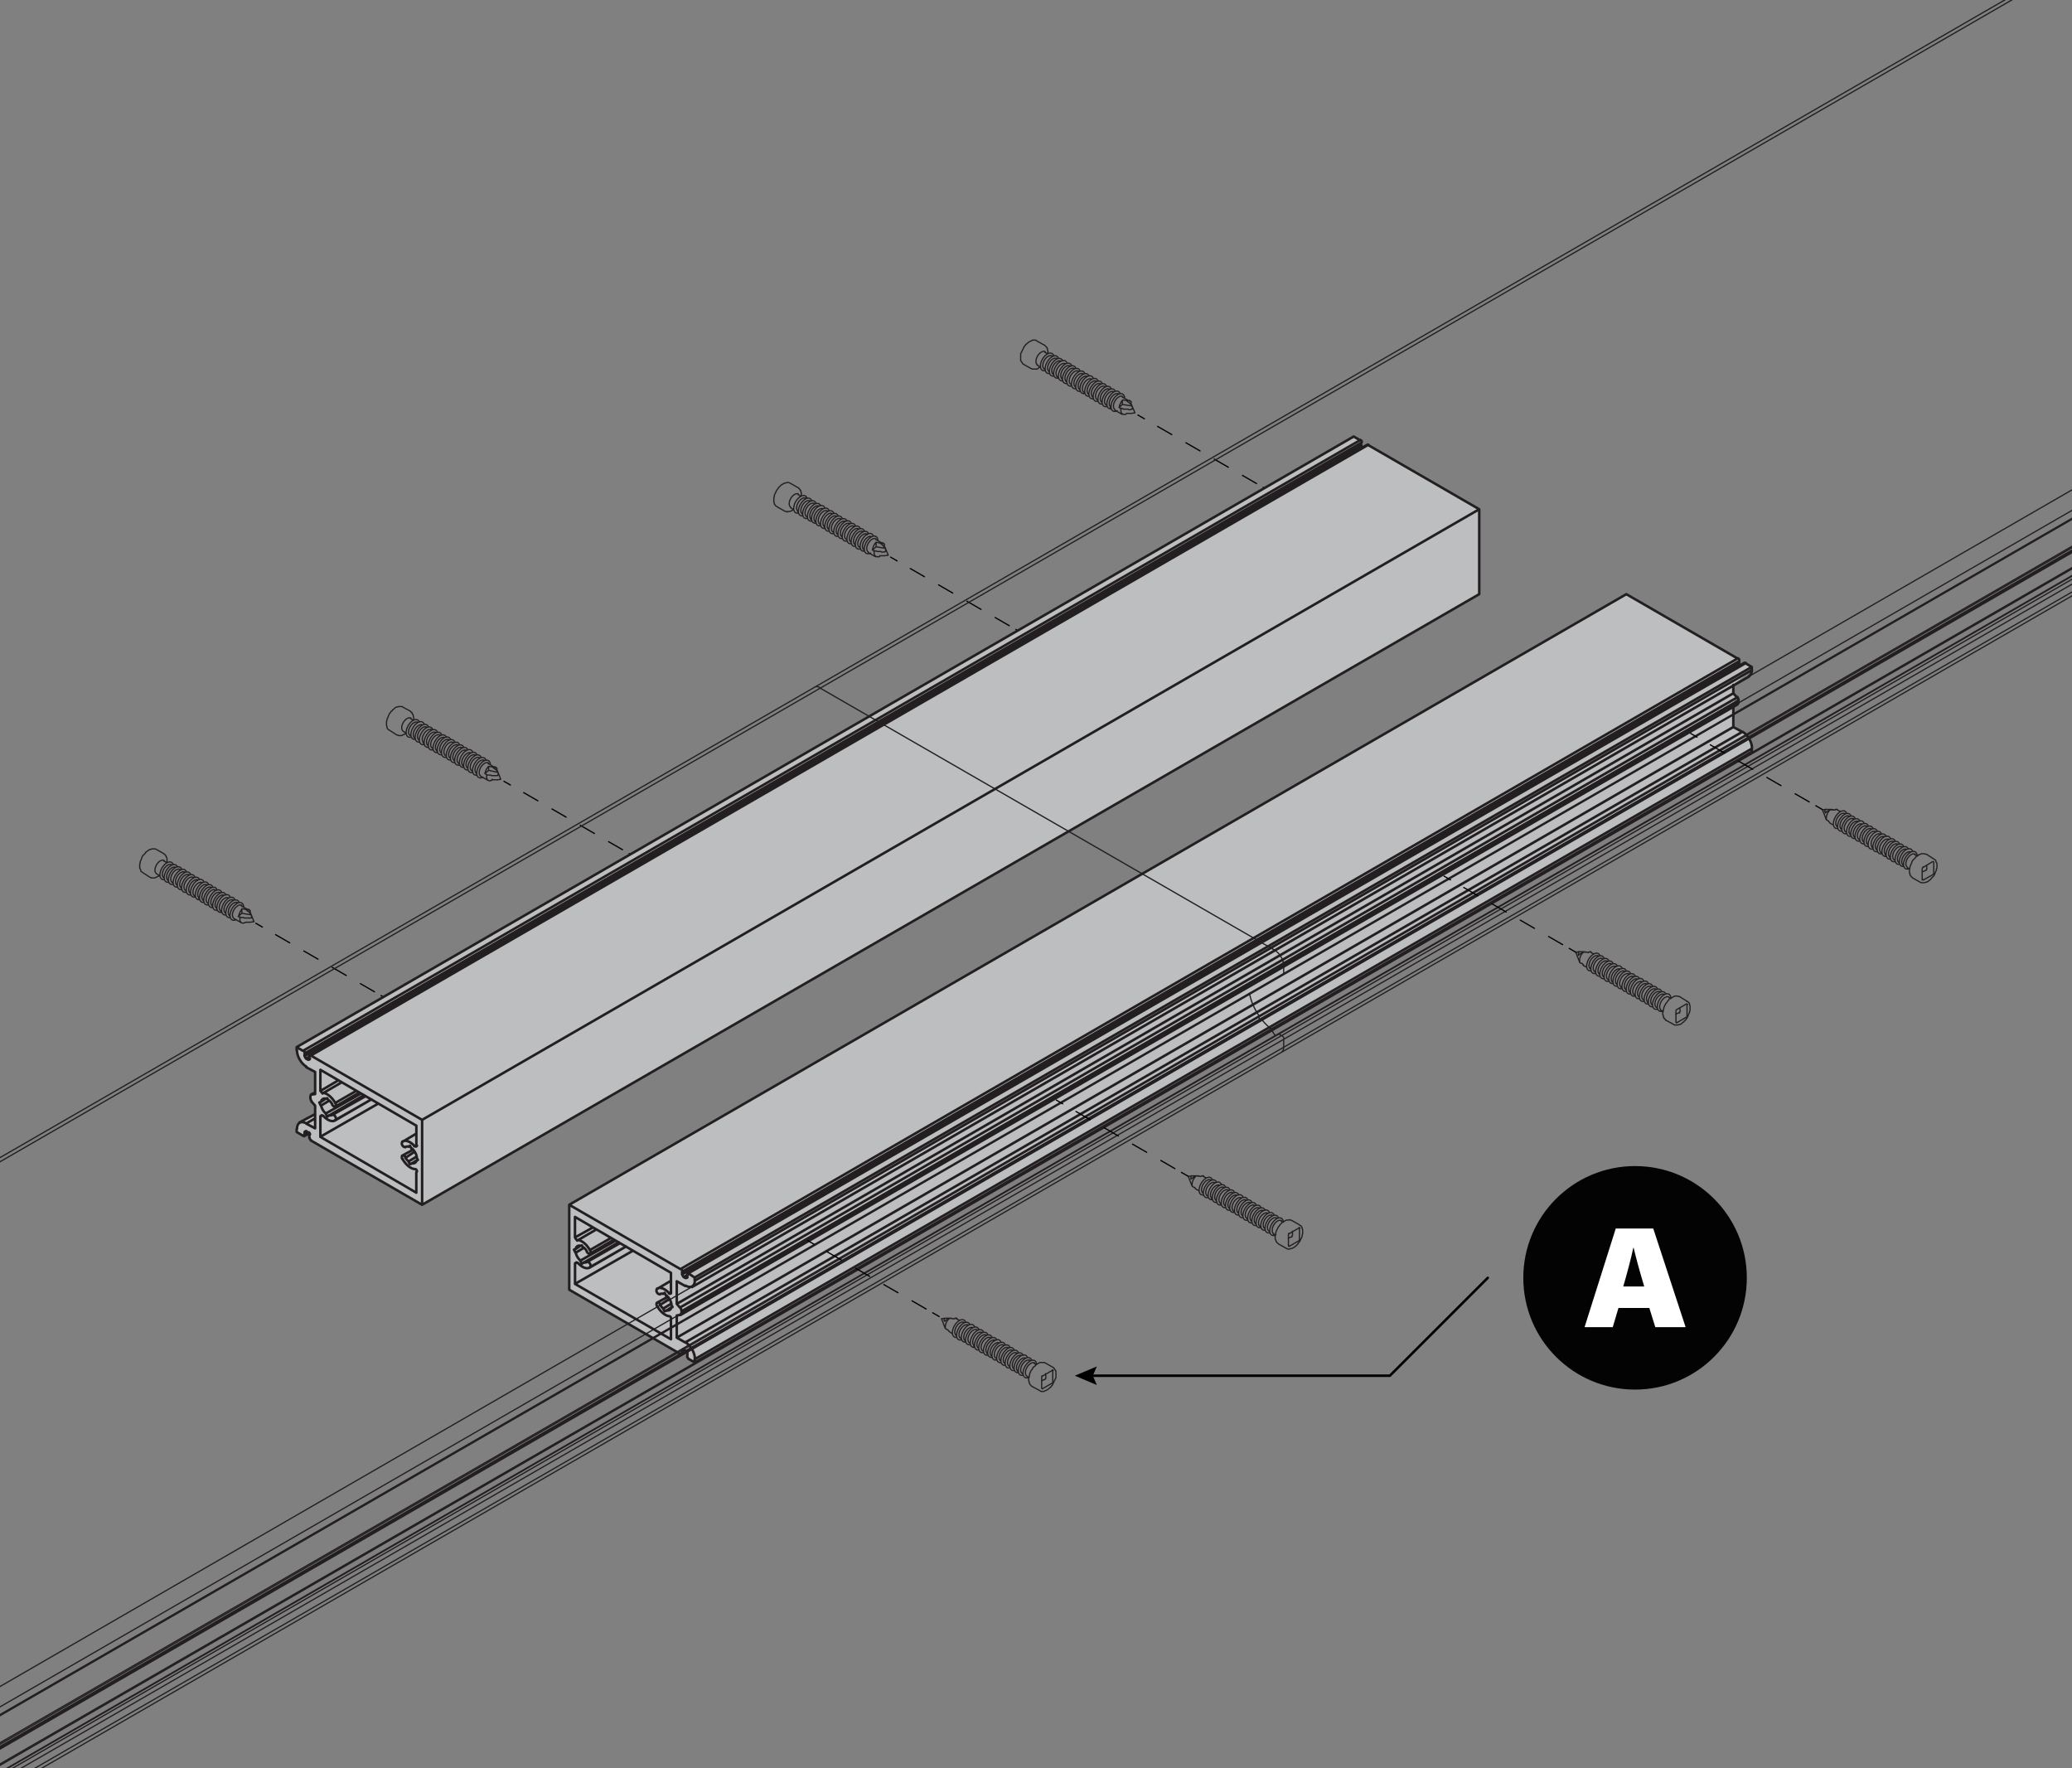 <?xml version="1.0" encoding="UTF-8"?>
<svg xmlns="http://www.w3.org/2000/svg" xmlns:xlink="http://www.w3.org/1999/xlink" id="Layer_1" data-name="Layer 1" viewBox="0 0 370.45 316.09">
  <rect x="0" y="0" width="370.45" height="316.09" fill="#808080" stroke="none"/>
  <defs>
    <style>
      .cls-1, .cls-2 {
        stroke-width: .45px;
      }

      .cls-1, .cls-2, .cls-3, .cls-4, .cls-5, .cls-6 {
        fill: none;
      }

      .cls-1, .cls-2, .cls-3, .cls-4, .cls-6 {
        stroke-linecap: round;
        stroke-linejoin: round;
      }

      .cls-1, .cls-3 {
        stroke: #231f20;
      }

      .cls-2, .cls-4, .cls-6 {
        stroke: #000;
      }

      .cls-7 {
        fill: #030303;
      }

      .cls-7, .cls-8, .cls-5, .cls-9, .cls-10 {
        stroke-width: 0px;
      }

      .cls-3, .cls-4, .cls-6 {
        stroke-width: .22px;
      }

      .cls-11 {
        clip-path: url(#clippath-2);
      }

      .cls-4 {
        stroke-dasharray: 0 0 2.92 2.92;
      }

      .cls-12 {
        clip-path: url(#clippath-1);
      }

      .cls-9 {
        fill: #fff;
      }

      .cls-13 {
        clip-path: url(#clippath);
      }

      .cls-10 {
        fill: #bcbec0;
      }
    </style>
    <clipPath id="clippath">
      <rect class="cls-5" width="370.45" height="316.09"></rect>
    </clipPath>
    <clipPath id="clippath-1">
      <rect class="cls-5" width="370.45" height="316.09"></rect>
    </clipPath>
    <clipPath id="clippath-2">
      <rect class="cls-5" width="370.45" height="316.09"></rect>
    </clipPath>
  </defs>
  <line class="cls-6" x1="45.75" y1="165.06" x2="46.91" y2="165.73"></line>
  <line class="cls-4" x1="49.27" y1="167.09" x2="66.95" y2="177.3"></line>
  <path class="cls-6" d="M90.1,139.67l1.16.67M68.13,177.98l1.16.67"></path>
  <line class="cls-4" x1="93.63" y1="141.7" x2="111.31" y2="151.91"></line>
  <path class="cls-6" d="M159.23,99.6l1.16.67M112.49,152.59l1.16.67"></path>
  <line class="cls-4" x1="162.75" y1="101.64" x2="180.44" y2="111.85"></line>
  <path class="cls-6" d="M203.45,74.2l1.16.67M181.62,112.53l1.16.67"></path>
  <line class="cls-4" x1="206.97" y1="76.23" x2="224.65" y2="86.44"></line>
  <line class="cls-6" x1="225.83" y1="87.12" x2="226.99" y2="87.79"></line>
  <g class="cls-13">
    <path class="cls-10" d="M53.04,187.2l189-109.16,1.44,1.01.05.91,1.13-.47,19.81,11.55v15.18l-189,109.16-20.03-11.69-.02-.87-.69-.54-.77.64-.93-.54.36-1.51,2.94-1.7v-1.51l-.85-1.32.09-.66.75-.25v-3.67s-1.55-1.23-1.76-1.19c-.21.03-.94-1.07-.94-1.07l-.6-2.15v-.15Z"></path>
    <path class="cls-10" d="M101.77,215.38v15.18l19.58,11.32,1.25-.39.31.35.16,1.06,1.13.66,189-109.16-.27-1.94-1.26-1.75-1.77-.86-.14-4.01.83-1.27-.57-.49s-.09-1.72-.05-1.79c.05-.07,3.41-2.57,3.41-2.57l-.71-.8s-.64-.36-.68-.3c-.04.06-.53.16-.62.16-.09,0-.43-.35-.43-.35,0,0-.42-.77-.47-.8-.05-.04-19.7-11.39-19.7-11.39l-189,109.16Z"></path>
    <path class="cls-1" d="M117.98,231.31v.09M111.95,222.83l-6.6,3.77M109.78,221.6l-4.34,2.54M312.73,120.93l-189,109.16M311.88,118.48l-189,109.16M122.7,241.59l-.85.47M310.66,125.93l-189,109.16M110.82,222.26l-5.94,3.39M119.3,231.88l-1.89,1.04M119.96,228.96l-2.55,1.51M309.9,122.44v1.51M121,229.05v4.05M117.48,230.44c-.16.1-.16.37-.02.62.14.25.39.37.54.28M117.98,231.31v.09M118.61,231.29c-.21-.06-.41-.03-.57.06M118.55,231.31l.28-.19.28.57M120.04,233.08c-.1-.54-.42-1.1-.84-1.46M119.96,233.1l.28.57-.28.09M119.15,234.25c.42.11.76-.08.88-.5M119.96,233.1l-1.41.85.28.47.28-.09.85-.57M118.01,233.25c.15.26.34.5.55.68M117.51,233.52c.58,1.03,1.47,1.74,2.21,1.79M119.96,235.74v3.68l-17.16-9.9M113.18,223.58l-10.37,5.94v-3.68M103.29,225.75c.75.85,1.63,1.18,2.19.84M104.35,225.68c.21.06.41.04.56-.06M110.07,221.79l-6.32,3.58.28.57.28-.19,6.32-3.68M102.92,223.89c.1.54.42,1.1.84,1.46M103.75,222.73l-.85.57-.28.09.28.57,1.42-.85M103.81,222.71c-.42-.11-.76.08-.88.5M103.75,222.73l.28-.09.28.47M104.95,223.72c-.15-.26-.34-.5-.55-.68M104.92,223.79c.14.25.38.38.54.29.16-.09.18-.36.03-.61M102.88,221.25c0,.1.03.21.1.29.07.09.16.14.25.13M106.01,219.43l-3.21,1.79M119.96,231.22v-3.68l-17.16-9.99v3.68M119.59,231.19c.08.08.17.11.25.1.08-.02.13-.09.14-.19M122.51,229.9l-1.51-.85M312.75,120.8c.31-.18.49-.57.48-1.09M122.57,229.83c.93.55,1.68.11,1.67-.97M313.2,119.23v.57M313.2,119.8l-189,109.16M124.2,228.39v.57M123.07,227.64l1.13.75,189-109.16-1.13-.66M312.15,118.52c-.07-.03-.14-.03-.19,0M312.07,118.57l-189,109.06M123.15,227.68c-.14-.06-.27,0-.29.17M122.89,228.39v-.57M122.62,228.44c.14.07.27,0,.29-.17M122.89,228.39l-.28.09M122.22,228.3l.38.19M310.91,118.69c-.01.1.03.21.1.3M122.89,227.92l-.66.38M122.01,227.85c-.01.16.09.34.23.4M310.94,118.2v.47M310.94,118.67l-189,109.16M121.94,227.35v.47M310.97,118.08c.02-.16-.09-.34-.23-.4M310.94,118.2l-189,109.16M121.97,227.24c.02-.16-.09-.34-.23-.4M290.77,106.22l19.89,11.5M310.66,117.72l-189,109.16M101.77,215.38l19.89,11.5M121.66,242.06l-19.89-11.5v-15.18l189-109.16M121.68,242.01c.15.07.27,0,.29-.17M122.7,241.49l-.75.47M121.94,241.4v.57M122.22,241.3l-.28.09M122.3,241.25c-.14-.06-.27,0-.29.17M122.6,241.49l-.38-.19M122.91,241.85c.01-.16-.09-.34-.23-.4M122.89,242.43v-.47M122.86,242.46c-.01.16.09.34.23.4M124.2,243.57l-1.13-.66M124.2,243v.57l189-109.16v-.57M313.24,133.75c0-1.08-.77-2.4-1.7-2.94M313.2,133.84l-189,109.16M124.24,242.9c0-1.08-.77-2.4-1.7-2.94M309.9,129.98l1.6.85M311.51,130.83l-189,109.16M121,239.14l1.51.85M121.57,235.08l-.57.09v3.96l188.9-109.16v-3.68M310.68,125.83c.1-.06.15-.17.16-.33M121.58,235.02c.16-.02.26-.15.26-.36M310.75,125.27v.28M310.75,125.55l-188.9,109.16M121.85,234.42v.28M310.84,125.22c0-.21-.09-.46-.25-.65M310.75,125.27l-188.9,109.16M121.84,234.38c0-.21-.09-.46-.25-.65M121,233.1l188.9-109.16.66.75M310.56,124.7l-189,109.06M121,233.1l.57.66M109.22,221.32l-3.77,2.17M105.45,223.45c-.58-1.03-1.47-1.74-2.21-1.79M106.58,219.81l-3.39,1.98M111.95,222.83l-6.5,3.77M105.47,226.53c.16-.1.16-.37.02-.62-.15-.25-.39-.37-.54-.28M103.09,225.75l-.28.09M103.27,225.78c-.08-.08-.17-.11-.25-.1-.08.02-.13.09-.14.19M119.99,235.72c0-.1-.03-.21-.1-.29-.07-.09-.16-.14-.25-.13M119.59,232.25l-1.6,1.04M118.04,233.18c-.14-.25-.38-.38-.54-.29-.16.09-.18.36-.03.61M119.96,231.03l-.38.19M119.66,231.21c-.75-.85-1.63-1.18-2.19-.84M65.38,195.96l-6.03,3.39M74.43,202.66l-2.54,1.51M73.77,205.58l-1.89,1.04M56.34,199.17l-2.83,1.51M55.2,202.66l-.85.47M244.39,79.55L55.39,188.7M56.34,195.3l-.75.38M72.45,205.01v.09M64.25,195.3l-4.34,2.55M66.42,196.53l-6.6,3.77M56.34,201.71v-4.05M59.94,200.23c.16-.1.16-.37.02-.62-.15-.25-.39-.37-.55-.27M58.82,199.38c.21.06.41.03.57-.06M64.54,195.49l-6.31,3.58.28.57.28-.19,6.31-3.68M57.39,197.59c.1.54.42,1.1.84,1.46M58.22,196.43l-.85.56-.28.1.28.57,1.41-.85M58.28,196.41c-.42-.11-.76.08-.88.51M58.22,196.43l.28-.1.28.47M59.42,197.42c-.15-.26-.34-.5-.55-.68M59.92,197.15c-.58-1.03-1.47-1.74-2.21-1.79M57.28,195.02v-3.77l17.16,9.99v3.68M74.14,204.91c-.75-.85-1.63-1.18-2.19-.84M73.08,204.99c-.21-.06-.41-.04-.57.06M73.02,205.01l.28-.19.28.57M74.51,206.78c-.1-.54-.42-1.1-.84-1.46M74.43,206.8l.28.57-.28.1M73.62,207.95c.42.11.76-.08.88-.5M74.43,206.8l-1.41.85.28.47.28-.09.85-.56M72.48,206.95c.15.26.34.5.55.68M74.06,205.95l-1.6,1.04M72.51,206.88c-.14-.25-.38-.38-.54-.29-.16.09-.18.36-.04.61M74.55,209.42c0-.1-.03-.21-.1-.3-.07-.09-.16-.14-.25-.13M74.43,209.54v3.68l-17.16-9.99M57.28,199.54v3.68l10.37-5.94M57.56,199.45l-.28.09M57.74,199.48c-.08-.08-.17-.11-.25-.1-.08.02-.13.09-.14.19M54.73,200.86l1.6.85M56.34,199.92l-1.6.94M54.77,200.84c-.93-.55-1.68-.11-1.67.97M54.17,203.03l-1.13-.66v-.56M54.19,202.99c.14.06.27,0,.29-.17M55.11,202.56l-.66.38M54.45,202.37v.57M54.73,202.28l-.28.09M54.81,202.23c-.14-.07-.27,0-.29.17M55.11,202.47l-.38-.19M55.42,202.82c.02-.16-.09-.34-.23-.4M55.3,203.41v-.47M55.37,203.43c-.02.16.09.34.23.4M75.47,215.38l-19.89-11.5M75.47,200.2v15.18l189-109.16v-15.18M55.58,188.7l19.89,11.5,189-109.16-19.89-11.5M244.65,79.5c-.07-.03-.14-.03-.19,0M244.58,79.55L55.58,188.7M55.66,188.65c-.14-.07-.27,0-.29.17M55.3,189.36v-.57M55.13,189.41c.14.07.27,0,.29-.17M55.3,189.36l-.19.09M54.73,189.27l.38.19M243.42,79.66c-.01.1.03.21.1.3M55.3,188.89l-.57.38M54.52,188.82c-.02.16.09.34.23.4M243.35,79.17v.47M243.35,79.64L54.45,188.8M54.45,188.33v.47M243.47,79.05c.02-.16-.09-.34-.23-.4M243.35,79.17L54.45,188.33M54.48,188.21c.02-.16-.09-.34-.23-.4M242.03,78.04l1.13.66M243.16,78.7L54.17,187.86M53.04,187.2l1.13.66M53.04,187.76v-.57l189-109.16M53.09,187.76c0,1.08.77,2.4,1.7,2.94M55.68,195.68l.66-.09v-3.96l-1.6-.85M56.34,195.3l-.66.38M55.76,195.65c-.16.02-.26.15-.26.36M55.49,196.34v-.28M55.5,196.29c0,.21.09.45.25.65M56.34,197.66l-.66-.75M71.98,207.22c.58,1.03,1.47,1.74,2.21,1.79M71.96,204.14c-.16.09-.17.37-.02.62.15.25.39.37.54.28M72.45,205.01v.09M74.16,204.89c.08.08.17.11.25.09.08-.02.13-.09.14-.19M74.43,204.73l-.38.19M61.05,193.51l-3.39,1.98M57.35,194.95c0,.1.03.21.1.29.07.09.16.14.25.13M60.48,193.14l-3.2,1.89M59.39,197.49c.14.25.38.38.54.29.16-.09.17-.36.03-.61M63.69,195.02l-3.77,2.17M57.76,199.45c.75.85,1.63,1.18,2.19.84M66.42,196.53l-6.51,3.77"></path>
  </g>
  <g class="cls-12">
    <path class="cls-3" d="M-273.86,464.82L229.41,174.3M-274.71,475.47L228.47,184.86M-274.24,478.77L229.04,188.16M-357.66,413.45L145.52,122.93M229.44,174.23c.08-.04.12-.13.13-.25M-273.76,464.54L229.51,174.02M229.51,174.02v-1.41M-273.76,463.22L229.51,172.61M229.51,172.62c0-1-.7-2.21-1.57-2.71M-275.27,460.49L227.9,169.87M227.9,169.87l-81.26-46.85M223.42,177.71c.26,1.31.85,2.67,1.67,3.87M-278.19,472.17L224.98,181.65M225.2,181.76c0-.07-.03-.15-.08-.21M-278.1,472.46L225.08,181.84M225.17,182.22l-.1-.38M225.45,182.31l-.28-.09-503.27,290.52M-277.82,472.83L225.45,182.31M225.65,182.36c-.05-.06-.11-.1-.18-.11M-277.63,473.02L225.64,182.41M225.67,182.37c.53.65,1.11,1.21,1.71,1.64M-275.93,474.62L227.34,184.11M227.59,184.22c-.04-.06-.09-.12-.14-.15M-275.74,474.81L227.43,184.29M228,185.14l-.57-.85M228.73,184.81c-.07-.03-.14-.03-.19,0M-274.52,475.47L228.66,184.86M229.13,185.14l-.47-.28M-274.14,475.66L229.13,185.14M229.56,185.77c.01-.24-.15-.52-.37-.63M-273.76,476.32L229.51,185.8M229.51,187.22v-1.41M-273.76,477.74L229.51,187.22M229.06,188.14c.29-.17.46-.53.46-1.01M-356.53,413.54L146.65,123.02M146.69,122.96c-.41-.24-.81-.28-1.1-.11M229.04,188.16L833.64-160.9M228.47,184.86L833.07-164.2M145.52,122.93L750.22-226.22M229.41,174.3L834.02-174.85M229.51,187.22L834.11-161.93M229.51,185.8L834.11-163.25M229.13,185.14L833.73-163.91M228.66,184.86L833.26-164.2M227.43,184.29L832.13-164.86M227.34,184.11L831.94-165.05M225.64,182.41L830.25-166.65M225.45,182.31L830.06-166.84M225.17,182.22L829.78-166.93v-.28M225.08,181.84L829.78-167.21M224.98,181.65L829.68-167.5M146.65,123.02L751.25-226.13M227.9,169.87L832.51-179.18M229.51,172.61L834.11-176.45M229.51,174.02L834.11-175.04M229.51,172.61v1.41M229.44,174.23c.08-.04.12-.13.13-.25M223.42,177.71c.26,1.31.85,2.67,1.67,3.87M225.2,181.76c0-.07-.03-.15-.08-.21M225.08,181.84l.1.38.28.09M225.65,182.36c-.05-.06-.11-.1-.18-.11M225.67,182.37c.53.65,1.11,1.21,1.71,1.64M227.59,184.22c-.04-.06-.09-.12-.14-.15M227.43,184.29l.57.85M228.73,184.81c-.07-.03-.14-.03-.19,0M228.66,184.86l.47.28M229.56,185.77c.01-.24-.15-.52-.37-.63M229.51,185.8v1.41M229.06,188.14c.29-.17.46-.53.46-1.01M146.69,122.96c-.41-.24-.81-.28-1.1-.11M146.65,123.02l81.26,46.85M229.51,172.62c0-1-.7-2.21-1.57-2.71"></path>
  </g>
  <g class="cls-11">
    <path class="cls-3" d="M149.08,91.76c-.18-.52-.71-.6-1.28-.2-.57.41-1.02,1.19-1.09,1.89-.07.7.27,1.12.81,1.01M147.95,91.33c-.38-.22-1,.13-1.38.78-.38.65-.37,1.36.01,1.58M148.24,91.29c-.18-.52-.71-.6-1.28-.2-.57.41-1.02,1.19-1.09,1.89-.07.7.27,1.12.81,1.01M147.19,90.96c-.38-.22-1,.13-1.38.78-.38.65-.37,1.36.01,1.58M147.48,90.82c-.18-.52-.71-.6-1.29-.2-.57.41-1.02,1.19-1.09,1.89-.07.7.27,1.12.81,1.01M146.44,90.49c-.38-.22-1,.13-1.38.78-.38.65-.37,1.36.01,1.58M146.73,90.44c-.18-.52-.71-.6-1.28-.19-.57.41-1.02,1.19-1.09,1.89-.07.7.27,1.12.81,1.01M145.59,90.01c-.38-.22-1,.13-1.38.78-.38.65-.37,1.36.01,1.58M145.88,89.97c-.18-.52-.71-.6-1.28-.19-.57.41-1.02,1.19-1.09,1.89-.07.7.27,1.12.81,1.01M144.84,89.54c-.38-.22-1,.13-1.38.78-.38.65-.37,1.36.01,1.58M145.12,89.5c-.18-.52-.71-.6-1.28-.19-.57.41-1.02,1.19-1.09,1.89-.07.7.27,1.12.81,1.01M144.08,89.07c-.38-.22-1,.13-1.38.78-.38.65-.37,1.36.01,1.58M144.28,89.03c-.18-.52-.71-.6-1.28-.2-.57.41-1.02,1.19-1.09,1.89-.07.7.27,1.12.81,1.01M142.76,88.32c-.38-.22-1,.13-1.38.78-.38.65-.37,1.36,0,1.58M153.8,94.49c-.18-.52-.71-.6-1.28-.2-.57.41-1.02,1.19-1.09,1.89-.07.7.27,1.12.81,1.01M153.51,94.54c-.38-.22-1,.13-1.38.78-.38.65-.37,1.36.01,1.58M154.55,94.96c-.18-.52-.71-.6-1.28-.2-.57.41-1.02,1.19-1.09,1.89-.07.7.27,1.12.81,1.01M154.26,95.01c-.38-.22-1,.13-1.38.78-.38.65-.37,1.36,0,1.58M155.3,95.44c-.18-.52-.71-.6-1.28-.19-.57.41-1.02,1.19-1.09,1.89-.07.7.27,1.12.81,1.01M155.02,95.48c-.38-.22-1,.13-1.38.78-.38.65-.37,1.36.01,1.58M156.15,95.81c-.18-.52-.71-.6-1.28-.19-.57.41-1.02,1.19-1.09,1.89-.07.7.27,1.12.81,1.01M155.86,95.95c-.38-.22-1,.13-1.38.78-.38.65-.37,1.36.01,1.58M156.62,96.33c-.38-.22-1,.13-1.38.78-.38.65-.37,1.36.01,1.58M156.97,96.61c-.04-.73-.58-1-1.24-.6s-1.19,1.32-1.21,2.09c-.02.77.48,1.11,1.13.77M89.53,139.32l-.75-1.88M87.83,139.51l-.28.09M89.53,139.32l-.66.1M88.58,137.25l-1.32-.75M87.26,139.51l-1.32-.75M75.76,132.91l-.09-.1M78.12,134.23h-.09M83.4,134.23l-.09-.09M73.41,127.16l-1.41-.76-.09-.09h-.66l-.19.09h-.19l-.19.1-.09.09-.19.19-.19.09-.09.19-.19.1-.09.19-.19.19-.09.19-.09.19-.09.28-.1.19-.09.19v.19l-.09.19v.75l.09.19v.19l.09.19.1.1.09.09.19.09M70.96,131.4l-1.32-.85M73.88,128.76l-.47-.28M72.56,131.02l-.47-.28M85.76,135.55h-.1M73.97,128.76v-.47l-.09-.28v-.19l-.1-.09v-.09l-.09-.09v-.1l-.09-.09h-.1v-.09l-.09-.09M70.96,131.4h.19l.09.1h.57l.19-.1.19-.09.19-.09.19-.09M89.06,138.09l-1.7-.38M87.36,137.06v.66l-.66.57M88.02,139.32l-.1.1v.09h-.09M86.98,138.47l.19.09h.57l.09.1h1.13l.1-.1v-.47l-.1-.09-.09-.19-.09-.09-.09-.09-.1-.1-.19-.09-.09-.09-.19-.19M88.87,139.41h-.75l-.09-.1M87.33,137.01c-.29.3-.54.81-.64,1.31M86.7,138.28l.28.19M87.05,138.48c-.17.67.08,1.16.58,1.1M88.88,137.41c-.12-.29-.4-.4-.73-.29M88.12,137.15c-.25-.06-.52-.12-.78-.15M83.66,134.08c-.18-.52-.71-.6-1.28-.2-.57.41-1.03,1.19-1.09,1.89-.07.7.27,1.12.81,1.01M83.38,134.13c-.38-.22-1,.13-1.38.78-.38.65-.37,1.36.01,1.58M82.62,133.66c-.38-.22-1,.13-1.38.78-.38.65-.37,1.36.01,1.58M82.91,133.61c-.18-.52-.71-.6-1.28-.19-.57.41-1.02,1.19-1.09,1.89-.07.7.27,1.12.81,1.01M81.87,133.19c-.38-.22-1,.13-1.38.78-.38.65-.37,1.36,0,1.58M82.16,133.14c-.18-.52-.71-.6-1.28-.19-.57.41-1.02,1.19-1.09,1.89-.07.7.27,1.12.81,1.01M81.02,132.72c-.38-.22-1,.13-1.38.78-.38.65-.37,1.36.01,1.58M81.31,132.67c-.18-.52-.71-.6-1.28-.2-.57.41-1.02,1.19-1.09,1.89-.07.7.27,1.12.81,1.02M80.27,132.24c-.38-.22-1,.13-1.38.78-.38.65-.37,1.36.01,1.58M80.55,132.2c-.18-.52-.71-.6-1.28-.19s-1.02,1.19-1.09,1.89c-.07.7.27,1.12.81,1.01M79.51,131.87c-.38-.22-1,.13-1.38.78-.38.65-.37,1.36.01,1.58M79.8,131.82c-.18-.52-.71-.6-1.28-.19-.57.41-1.02,1.19-1.09,1.89-.07.7.27,1.12.81,1.01M78.66,131.4c-.38-.22-1,.13-1.38.78-.38.65-.37,1.36.01,1.58M78.95,131.35c-.18-.52-.71-.6-1.28-.19-.57.41-1.02,1.19-1.09,1.89-.07.7.27,1.12.81,1.01M77.91,130.93c-.38-.22-1,.13-1.38.78-.38.65-.37,1.36,0,1.58M78.2,130.88c-.18-.52-.71-.6-1.28-.2-.57.41-1.02,1.19-1.09,1.89-.07.7.27,1.12.81,1.02M77.15,130.45c-.38-.22-1,.13-1.38.78-.38.65-.37,1.36.01,1.58M77.35,130.41c-.18-.52-.71-.6-1.28-.2s-1.02,1.19-1.09,1.89c-.07.7.27,1.12.81,1.01M76.31,129.98c-.38-.22-1,.13-1.38.78-.38.65-.37,1.36.01,1.58M76.6,129.94c-.18-.52-.71-.6-1.28-.19s-1.02,1.19-1.09,1.89c-.07.7.27,1.12.81,1.01M75.55,129.61c-.38-.22-1,.13-1.38.78-.38.65-.37,1.36.01,1.58M75.84,129.46c-.18-.52-.71-.6-1.28-.2-.57.41-1.02,1.19-1.09,1.89-.07.7.27,1.12.81,1.01M74.7,129.13c-.38-.22-1,.13-1.38.78-.38.65-.37,1.36.01,1.58M74.99,129.09c-.18-.52-.71-.6-1.28-.2-.57.41-1.02,1.19-1.09,1.89-.07.7.27,1.12.81,1.01M73.48,128.38c-.38-.22-1,.13-1.38.78-.38.65-.37,1.36.01,1.58M84.51,134.46c-.18-.52-.71-.6-1.28-.2-.57.41-1.02,1.19-1.09,1.89-.07.7.27,1.12.81,1.01M84.22,134.6c-.38-.22-1,.13-1.38.78-.38.65-.37,1.36.01,1.58M85.27,134.93c-.18-.52-.71-.6-1.28-.19s-1.02,1.19-1.09,1.89c-.07.7.27,1.12.81,1.01M84.98,134.98c-.38-.22-1,.13-1.38.78-.38.65-.37,1.36.01,1.58M86.02,135.4c-.18-.52-.71-.6-1.28-.19-.57.41-1.02,1.19-1.09,1.89-.07.7.27,1.12.81,1.01M85.73,135.45c-.38-.22-1,.13-1.38.78-.38.65-.37,1.36.01,1.58M86.87,135.87c-.18-.52-.71-.6-1.29-.2-.57.41-1.02,1.19-1.09,1.89-.07.7.27,1.12.81,1.01M86.58,135.92c-.38-.22-1,.13-1.38.78-.38.65-.37,1.36.01,1.58M87.33,136.39c-.38-.22-1,.13-1.38.78-.38.65-.37,1.36.01,1.58M87.68,136.68c-.04-.73-.58-1-1.24-.6-.66.4-1.19,1.32-1.21,2.09-.02.77.48,1.11,1.13.77M45.41,164.77l-.75-1.89M43.71,164.96l-.28.09M45.41,164.77l-.66.09M44.47,162.7l-1.32-.75M43.15,164.96l-1.32-.75M32.21,155.53h-.09M35.33,157.42v-.09M35.61,160.62h-.09M37.96,161.94h-.09M29.29,152.61l-1.32-.75-.19-.1h-.66l-.19.1h-.19l-.09.09-.19.09-.19.19-.19.09-.09.19-.19.19-.09.09-.19.19-.09.19-.09.19-.09.28-.09.19-.09.19v.19l-.09.19v.85l.09.09.09.19v.19l.09.1.19.09.09.09M26.84,156.85l-1.32-.85M29.86,154.21l-.57-.28M28.44,156.48l-.47-.28M41.08,163.83v-.09M29.86,154.21v-.75l-.09-.19v-.09l-.09-.09v-.09l-.09-.1-.09-.09-.1-.09-.09-.09M26.84,156.85h.09l.09.1h.66l.19-.1.19-.09.19-.09.19-.09M44.94,163.55l-1.7-.28M43.24,162.51v.75l-.66.57M43.9,164.87l-.1.09h-.09M42.96,164.02h.57l.09.09h1.32v-.09l.09-.1v-.09l-.09-.09v-.19l-.1-.09-.09-.09-.09-.19-.09-.09-.09-.09-.19-.1-.1-.09-.19-.19M44.75,164.87h-.85M43.31,162.46c-.29.3-.54.81-.64,1.3M42.58,163.83l.38.19M42.94,163.93c-.17.67.09,1.16.58,1.1M44.76,162.86c-.12-.29-.4-.4-.73-.29M44.01,162.6c-.26-.07-.52-.12-.78-.15M39.64,159.53c-.18-.52-.71-.6-1.28-.2-.57.41-1.03,1.19-1.09,1.89-.07.7.27,1.12.81,1.01M39.35,159.58c-.38-.22-1,.13-1.38.78-.38.65-.37,1.36.01,1.58M38.51,159.11c-.38-.22-1,.13-1.38.78-.38.65-.37,1.36.01,1.58M38.8,159.06c-.18-.52-.71-.6-1.28-.19-.57.41-1.02,1.19-1.09,1.89-.07.7.27,1.12.81,1.01M37.75,158.64c-.38-.22-1,.13-1.38.78-.38.65-.37,1.36,0,1.59M38.04,158.59c-.18-.52-.71-.6-1.28-.19-.57.41-1.02,1.19-1.09,1.89-.07.7.27,1.12.81,1.01M37,158.17c-.38-.22-1,.13-1.38.78-.38.65-.37,1.36.01,1.58M37.29,158.12c-.18-.52-.71-.6-1.28-.2s-1.02,1.19-1.09,1.89c-.07.7.27,1.12.81,1.01M36.15,157.79c-.38-.22-1,.13-1.38.78-.38.65-.37,1.36.01,1.58M36.44,157.65c-.18-.52-.71-.6-1.28-.19s-1.02,1.19-1.09,1.89c-.07.7.27,1.12.81,1.01M35.4,157.32c-.38-.22-1,.13-1.38.78-.38.65-.37,1.36.01,1.58M35.68,157.27c-.18-.52-.71-.6-1.28-.19-.57.41-1.03,1.19-1.09,1.89-.07.7.27,1.12.81,1.01M34.55,156.85c-.38-.22-1,.13-1.38.78-.38.65-.37,1.36.01,1.58M34.84,156.8c-.18-.52-.71-.6-1.28-.19s-1.02,1.19-1.09,1.89c-.07.7.27,1.12.81,1.01M33.79,156.38c-.38-.22-1,.13-1.38.78-.38.65-.37,1.36,0,1.58M34.08,156.33c-.18-.52-.71-.6-1.28-.2-.57.41-1.02,1.19-1.09,1.89-.07.7.27,1.12.81,1.01M33.04,155.9c-.38-.22-1,.13-1.38.78-.38.65-.37,1.36.01,1.58M33.33,155.86c-.18-.52-.71-.6-1.28-.19-.57.41-1.02,1.19-1.09,1.89-.07.7.27,1.12.81,1.01M32.19,155.43c-.38-.22-1,.13-1.38.78-.38.65-.37,1.36.01,1.58M32.48,155.39c-.18-.52-.71-.6-1.28-.19-.57.41-1.02,1.19-1.09,1.89-.07.7.27,1.12.81,1.01M31.44,155.06c-.38-.22-1,.13-1.38.78-.38.65-.37,1.36.01,1.58M31.73,155.01c-.18-.52-.71-.6-1.28-.2-.57.41-1.02,1.19-1.09,1.89-.07.7.27,1.12.81,1.01M30.68,154.59c-.38-.22-1,.13-1.38.78-.38.65-.37,1.36.01,1.58M30.97,154.54c-.18-.52-.71-.6-1.28-.2-.57.41-1.02,1.19-1.09,1.89-.07.7.27,1.12.81,1.01M29.36,153.83c-.38-.22-1,.13-1.38.78-.38.65-.37,1.36.01,1.58M40.4,160.01c-.18-.52-.71-.6-1.28-.19-.57.41-1.02,1.19-1.09,1.89-.07.7.27,1.12.81,1.01M40.11,160.05c-.38-.22-1,.13-1.38.78-.38.65-.37,1.36.01,1.58M41.15,160.38c-.18-.52-.71-.6-1.28-.19-.57.41-1.02,1.19-1.09,1.89-.07.7.27,1.12.81,1.01M40.86,160.52c-.38-.22-1,.13-1.38.78-.38.65-.37,1.36.01,1.59M42,160.85c-.18-.52-.71-.6-1.28-.19-.57.41-1.02,1.19-1.09,1.89-.07.7.27,1.12.81,1.01M41.71,160.9c-.38-.22-1,.13-1.38.78-.38.65-.37,1.36,0,1.58M42.75,161.33c-.18-.52-.71-.6-1.28-.2s-1.02,1.19-1.09,1.89c-.07.7.27,1.12.81,1.01M42.47,161.37c-.38-.22-1,.13-1.38.78-.38.65-.37,1.36.01,1.58M43.22,161.84c-.38-.22-1,.13-1.38.78s-.37,1.36,0,1.58M43.57,162.13c-.04-.73-.58-1-1.24-.6-.66.4-1.19,1.32-1.21,2.09-.02.77.48,1.11,1.13.77"></path>
    <path class="cls-3" d="M343.86,154.97c-.07.02-.12.1-.1.17M343.66,157.32v-2.07M343.76,157.22c.02.07.1.12.17.1M345.55,156.38l-1.7.94M328.11,144.79h-.66l-.09-.09h-.94l-.09.09-.09.1v.19h.09v.28l.09-.09.1-.1.09-.09h.1l.09-.09.19-.09.09-.1h.19M326.6,146.58l-.09-.09M328.5,144.71c-.12-.07-.29-.04-.47.09M326.88,146.74c.05.13.14.23.26.3M326.88,146.77l-.28-.19M327.3,144.69c-.28.22-.52.56-.65.92-.14.36-.16.72-.07.97M328.12,144.81c-.26-.05-.52-.09-.77-.12M334.03,147.66c-.18-.52-.71-.6-1.28-.2-.57.41-1.02,1.19-1.09,1.89-.07.7.27,1.12.81,1.01M333.74,147.7c-.38-.22-1,.13-1.38.78-.38.65-.37,1.36,0,1.59M334.88,148.13c-.18-.52-.71-.6-1.28-.2s-1.02,1.19-1.09,1.89c-.07.7.27,1.12.81,1.01M334.59,148.17c-.38-.22-1,.13-1.38.78-.38.65-.37,1.36.01,1.58M335.63,148.6c-.18-.52-.71-.6-1.28-.2-.57.41-1.02,1.19-1.09,1.89-.07.7.27,1.12.81,1.02M335.34,148.65c-.38-.22-1,.13-1.38.78-.38.65-.37,1.36,0,1.58M336.38,149.07c-.18-.52-.71-.6-1.28-.19s-1.02,1.19-1.09,1.89c-.07.7.27,1.12.81,1.01M336.19,149.12c-.38-.22-1,.13-1.38.78-.38.65-.37,1.36.01,1.59M337.23,149.54c-.18-.52-.71-.6-1.28-.19-.57.41-1.02,1.19-1.09,1.89-.07.7.27,1.12.81,1.01M336.94,149.59c-.38-.22-1,.13-1.38.78-.38.65-.37,1.36.01,1.58M337.99,149.92c-.18-.52-.71-.6-1.28-.19-.57.41-1.02,1.19-1.09,1.89-.07.7.27,1.12.81,1.01M337.7,150.06c-.38-.22-1,.13-1.38.78-.38.65-.37,1.36.01,1.58M338.84,150.39c-.18-.52-.71-.6-1.28-.2-.57.41-1.02,1.19-1.09,1.89-.07.7.27,1.12.81,1.01M338.55,150.44c-.38-.22-1,.13-1.38.78-.38.65-.37,1.36.01,1.58M339.59,150.86c-.18-.52-.71-.6-1.28-.19-.57.41-1.02,1.19-1.09,1.89-.07.7.27,1.12.81,1.01M339.3,150.91c-.38-.22-1,.13-1.38.78-.38.65-.37,1.36.01,1.58M340.34,151.33c-.18-.52-.71-.6-1.28-.19s-1.02,1.19-1.09,1.89c-.07.7.27,1.12.81,1.01M340.05,151.38c-.38-.22-1,.13-1.38.78-.38.65-.37,1.36.01,1.58M341.19,151.8c-.18-.52-.71-.6-1.28-.2-.57.41-1.02,1.19-1.09,1.89-.07.7.27,1.12.81,1.01M340.9,151.85c-.38-.22-1,.13-1.38.78-.38.65-.37,1.36,0,1.58M341.95,152.18c-.18-.52-.71-.6-1.28-.2-.57.41-1.02,1.19-1.09,1.89-.07.7.27,1.12.81,1.01M341.66,152.32c-.38-.22-1,.13-1.38.78-.38.65-.37,1.36,0,1.58M342.76,152.95c-.05-.71-.6-.96-1.24-.56-.65.4-1.17,1.31-1.2,2.07-.02.76.46,1.11,1.1.8M342.41,152.7c-.38-.22-1,.13-1.38.78-.38.65-.37,1.36.01,1.58M333.27,147.19c-.18-.52-.71-.6-1.28-.19-.57.41-1.02,1.19-1.09,1.89-.07.7.27,1.12.81,1.01M332.98,147.33c-.38-.22-1,.13-1.38.78-.38.65-.37,1.36,0,1.58M332.52,146.81c-.18-.52-.71-.6-1.28-.2-.57.41-1.02,1.19-1.09,1.89-.07.7.27,1.12.81,1.01M332.23,146.86c-.38-.22-1,.13-1.38.78-.38.65-.37,1.36,0,1.58M331.67,146.34c-.18-.52-.71-.6-1.28-.2-.57.41-1.02,1.19-1.09,1.89-.07.7.27,1.12.81,1.01M331.38,146.38c-.38-.22-1,.13-1.38.78-.38.65-.37,1.36,0,1.58M330.92,145.87c-.18-.52-.71-.6-1.28-.2-.57.41-1.03,1.19-1.09,1.89-.07.7.27,1.12.81,1.01M330.63,145.91c-.38-.22-1,.13-1.38.78-.38.65-.37,1.36.01,1.59M330.16,145.39c-.18-.52-.71-.6-1.28-.19-.57.41-1.02,1.19-1.09,1.89-.07.7.27,1.12.81,1.01M329.87,145.44c-.38-.22-1,.13-1.38.78-.38.65-.37,1.36.01,1.58M344.44,154.69c.01.22.04.44.07.66M344.41,155.44v.09l-.09.1M344.32,155.59c-.21.08-.41.17-.61.27M202.92,73.81l-.75-1.79M201.23,74.09h-.28M202.92,73.81l-.66.09M201.98,71.73l-1.32-.75M200.66,74.09l-1.32-.75M189.63,64.66v-.1M190.48,65.04h-.09M192.84,66.45h-.09M195.38,71.07v-.1M186.81,61.74l-1.41-.76-.09-.09-.19-.09h-.47l-.19.09-.19.09-.19.1-.19.09-.09.09-.19.19-.19.09-.1.19-.19.19-.09.19-.09.19-.1.19-.09.19-.09.19-.1.19-.09.19v1.23l.09.09.1.19.09.09.09.19.19.09M184.35,65.89l-1.32-.75M187.28,63.25l-.47-.28M185.96,65.61l-.57-.38M196.23,71.45h-.09M198.59,72.86h-.09M187.28,63.25l.09-.28v-.19l-.09-.19v-.28l-.1-.09v-.09l-.09-.1-.09-.09-.1-.09-.09-.09M184.35,65.89h.1l.09.09h.85l.19-.09.19-.19.19-.1M202.36,72.58l-1.7-.28M200.66,71.54v.75l-.57.57M201.42,73.9l-.09.1-.09.09M200.38,73.05h.38l.09.09h.85l.09.1h.38l.1-.1h.19v-.47l-.09-.09v-.1l-.09-.09-.1-.09-.09-.09-.19-.19-.09-.09-.19-.09-.09-.1M202.27,73.9h-.85M200.73,71.49c-.29.3-.54.81-.64,1.3M200.1,72.86l.28.19M200.45,72.97c-.17.67.09,1.16.58,1.1M202.28,71.9c-.12-.29-.4-.4-.73-.29M201.52,71.64c-.26-.06-.52-.11-.78-.15M197.06,68.57c-.18-.52-.71-.6-1.28-.19-.57.41-1.02,1.19-1.09,1.89-.07.7.27,1.12.81,1.01M196.77,68.62c-.38-.22-1,.13-1.38.78-.38.65-.37,1.36.01,1.58M196.02,68.15c-.38-.22-1,.13-1.38.78-.38.65-.37,1.36.01,1.58M196.31,68.1c-.18-.52-.71-.6-1.28-.19-.57.41-1.02,1.19-1.09,1.89-.07.7.27,1.12.81,1.01M195.17,67.77c-.38-.22-1,.13-1.38.78-.38.65-.37,1.36,0,1.58M195.46,67.63c-.18-.52-.71-.6-1.28-.19-.57.41-1.02,1.19-1.09,1.89-.07.7.27,1.12.81,1.01M194.42,67.3c-.38-.22-1,.13-1.38.78-.38.65-.37,1.36.01,1.58M194.71,67.25c-.18-.52-.71-.6-1.28-.2-.57.41-1.02,1.19-1.09,1.89-.07.7.27,1.12.81,1.01M193.66,66.83c-.38-.22-1,.13-1.38.78-.38.65-.37,1.36.01,1.58M193.95,66.78c-.18-.52-.71-.6-1.28-.2-.57.41-1.02,1.19-1.09,1.89s.27,1.12.81,1.01M192.82,66.35c-.38-.22-1,.13-1.38.78-.38.65-.37,1.36,0,1.58M193.1,66.31c-.18-.52-.71-.6-1.28-.2-.57.41-1.02,1.19-1.09,1.89-.07.7.27,1.12.81,1.01M192.06,65.88c-.38-.22-1,.13-1.38.78-.38.65-.37,1.36.01,1.58M192.35,65.84c-.18-.52-.71-.6-1.29-.19-.57.41-1.02,1.19-1.09,1.89-.07.7.27,1.12.81,1.01M191.31,65.41c-.38-.22-1,.13-1.38.78-.38.65-.37,1.36.01,1.59M191.6,65.37c-.18-.52-.71-.6-1.28-.2-.57.41-1.02,1.19-1.09,1.89-.07.7.27,1.12.81,1.01M190.46,65.03c-.38-.22-1,.13-1.38.78-.38.65-.37,1.36.01,1.58M190.75,64.89c-.18-.52-.71-.6-1.28-.2-.57.41-1.02,1.19-1.09,1.89-.07.7.27,1.12.81,1.01M189.7,64.56c-.38-.22-1,.13-1.38.78-.38.65-.37,1.36.01,1.58M189.99,64.52c-.18-.52-.71-.6-1.28-.2-.57.41-1.02,1.19-1.09,1.89-.07.7.27,1.12.81,1.01M188.95,64.09c-.38-.22-1,.13-1.38.78-.38.65-.37,1.36.01,1.58M189.24,64.05c-.18-.52-.71-.6-1.28-.19-.57.41-1.02,1.19-1.09,1.89-.07.7.27,1.12.81,1.01M188.1,63.62c-.38-.22-1,.13-1.38.78-.38.65-.37,1.36,0,1.59M188.39,63.57c-.18-.52-.71-.6-1.28-.2-.57.41-1.02,1.19-1.09,1.89-.07.7.27,1.12.81,1.01M186.88,62.87c-.38-.22-1,.13-1.38.78-.38.65-.37,1.36,0,1.58M197.82,69.04c-.18-.52-.71-.6-1.28-.2-.57.41-1.02,1.19-1.09,1.89-.07.7.27,1.12.81,1.01M197.53,69.09c-.38-.22-1,.13-1.38.78-.38.65-.37,1.36.01,1.58M198.67,69.51c-.18-.52-.71-.6-1.28-.19-.57.41-1.02,1.19-1.09,1.89-.07.7.27,1.12.81,1.01M198.38,69.56c-.38-.22-1,.13-1.38.78-.38.65-.37,1.36,0,1.58M199.42,69.98c-.18-.52-.71-.6-1.28-.19-.57.41-1.02,1.19-1.09,1.89-.07.7.27,1.12.81,1.01M199.13,70.03c-.38-.22-1,.13-1.38.78-.38.65-.37,1.36,0,1.58M200.27,70.36c-.18-.52-.71-.6-1.28-.19-.57.41-1.02,1.19-1.09,1.89-.07.7.27,1.12.81,1.01M199.98,70.41c-.38-.22-1,.13-1.38.78-.38.65-.37,1.36,0,1.58M200.73,70.88c-.38-.22-1,.13-1.38.78-.38.65-.37,1.36.01,1.58M201.08,71.16c-.04-.74-.58-1-1.24-.6-.66.4-1.19,1.32-1.21,2.09-.02.77.48,1.11,1.13.77M158.81,99.26l-.75-1.79M157.11,99.54h-.28M158.81,99.26l-.66.09M157.87,97.18l-1.32-.75M156.55,99.54l-1.32-.75M142.69,91.53h-.09M145.05,92.85h-.1M147.4,94.26v-.09M150.33,92.85h-.09M152.68,94.17h-.09M142.69,87.19l-1.32-.76-.19-.09-.19-.09h-.28l-.19.09h-.19l-.19.09-.19.1-.1.09-.19.09-.19.19-.09.09-.19.19-.09.19-.19.19-.1.19-.09.19-.09.19-.09.19-.1.19v.28l-.09.19v.76l.09.19v.19l.1.09.09.19.19.1.1.09M140.24,91.34l-1.32-.75M143.16,88.7l-.47-.28M141.84,91.06l-.47-.28M155.04,95.58v-.09M143.26,88.7v-.66l-.1-.19v-.19h-.09v-.09l-.09-.1-.09-.09-.09-.09v-.09h-.09M140.24,91.34l.1.09h.28l.09.1h.09l.09-.1h.38l.19-.09.19-.09.19-.19M158.34,98.03l-1.7-.28M156.64,97v.75l-.66.57M157.3,99.35v.1h-.09v.09h-.09M156.26,98.5h.38l.19.09h.66l.09.1h.57l.1-.1h.09v-.57l-.09-.09-.1-.1-.09-.09-.09-.09-.09-.1-.19-.19-.09-.09-.19-.1M158.15,99.35h-.85M156.62,96.94c-.29.3-.54.81-.64,1.31M155.98,98.32l.28.19M156.33,98.42c-.17.67.09,1.16.58,1.1M158.16,97.35c-.12-.29-.4-.4-.73-.29M157.41,97.09c-.26-.06-.52-.11-.77-.15M152.95,94.02c-.18-.52-.71-.6-1.28-.19-.57.41-1.02,1.19-1.09,1.89-.07.7.27,1.12.81,1.01M152.66,94.07c-.38-.22-1,.13-1.38.78-.38.65-.37,1.36.01,1.58M151.91,93.6c-.38-.22-1,.13-1.38.78-.38.65-.37,1.36.01,1.58M152.19,93.55c-.18-.52-.71-.6-1.28-.19-.57.41-1.02,1.19-1.09,1.89-.07.7.27,1.12.81,1.01M151.15,93.22c-.38-.22-1,.13-1.38.78-.38.65-.37,1.36.01,1.58M151.44,93.17c-.18-.52-.71-.6-1.28-.19-.57.41-1.03,1.19-1.09,1.89-.07.7.27,1.12.81,1.01M150.3,92.75c-.38-.22-1,.13-1.38.78-.38.65-.37,1.36,0,1.58M150.59,92.7c-.18-.52-.71-.6-1.28-.2-.57.41-1.02,1.19-1.09,1.89-.07.7.27,1.12.81,1.01M149.55,92.28c-.38-.22-1,.13-1.38.78-.38.65-.37,1.36,0,1.58M149.84,92.23c-.18-.52-.71-.6-1.28-.19-.57.41-1.02,1.19-1.09,1.89-.07.7.27,1.12.81,1.01M148.79,91.81c-.38-.22-1,.13-1.38.78-.38.65-.37,1.36.01,1.58"></path>
    <path class="cls-3" d="M300.3,178.16l1.32.85M296.91,180.61l.38.19M298.32,178.25l.38.28M297.85,182.4l-.1-.09-.09-.19-.19-.09v-.19l-.1-.1v-.19l-.09-.19v-.38l.09-.19v-.28l.1-.19v-.19l.09-.19.1-.19.09-.19.1-.19.19-.19.09-.19.19-.19.09-.19.19-.09.19-.09.19-.09.09-.09.19-.1.19-.09h.47l.19.09h.19M301.61,181.73c.08-.02.12-.1.1-.17M301.62,179.57v2.07M301.71,179.58c-.02-.08-.1-.12-.17-.1M299.73,180.51l1.79-1.04M299.74,180.52c-.08.02-.12.1-.1.17M299.64,182.77v-2.07M299.64,182.67c.02.07.1.12.17.1M301.52,181.83l-1.79,1.04M283.99,170.33l-.1-.1h-.56l-.19-.09h-.85v.09h-.09v.57l.09-.09.09-.1.1-.09h.09l.09-.09.19-.09h.1l.19-.1M282.48,172.12l-.1-.19M284.47,170.16c-.12-.07-.29-.04-.47.09M282.86,172.2c.05.13.14.23.26.3M282.77,172.22l-.28-.09M283.18,170.14c-.28.22-.52.56-.65.92s-.16.72-.07.97M284,170.27c-.26-.05-.52-.09-.78-.12M290.01,173.11c-.18-.52-.71-.6-1.28-.19-.57.41-1.02,1.19-1.09,1.89-.07.7.27,1.12.81,1.01M289.72,173.25c-.38-.22-1,.13-1.38.78-.38.65-.37,1.36.01,1.59M290.76,173.58c-.18-.52-.71-.6-1.29-.19-.57.41-1.02,1.19-1.09,1.89-.07.7.27,1.12.81,1.01M290.47,173.63c-.38-.22-1,.13-1.38.78-.38.65-.37,1.36.01,1.58M291.52,174.05c-.18-.52-.71-.6-1.29-.2-.57.41-1.02,1.19-1.09,1.89-.07.7.27,1.12.81,1.01M291.23,174.1c-.38-.22-1,.13-1.38.78-.38.65-.37,1.36,0,1.58M292.36,174.52c-.18-.52-.71-.6-1.28-.2-.57.41-1.02,1.19-1.09,1.89-.07.7.27,1.12.81,1.01M292.07,174.57c-.38-.22-1,.13-1.38.78-.38.65-.37,1.36,0,1.58M293.12,174.99c-.18-.52-.71-.6-1.28-.2-.57.41-1.02,1.19-1.09,1.89-.07.7.27,1.12.81,1.01M292.83,175.04c-.38-.22-1,.13-1.38.78-.38.65-.37,1.36,0,1.59M293.87,175.37c-.18-.52-.71-.6-1.28-.19-.57.41-1.02,1.19-1.09,1.89-.07.7.27,1.12.81,1.01M293.58,175.51c-.38-.22-1,.13-1.38.78-.38.65-.37,1.36.01,1.58M294.72,175.84c-.18-.52-.71-.6-1.28-.2s-1.02,1.19-1.09,1.89c-.07.7.27,1.12.81,1.01M294.43,175.89c-.38-.22-1,.13-1.38.78-.38.65-.37,1.36.01,1.58M295.47,176.31c-.18-.52-.71-.6-1.28-.2-.57.41-1.02,1.19-1.09,1.89-.07.7.27,1.12.81,1.01M295.18,176.36c-.38-.22-1,.13-1.38.78-.38.65-.37,1.36.01,1.58M296.32,176.78c-.18-.52-.71-.6-1.28-.2-.57.41-1.02,1.19-1.09,1.89-.07.7.27,1.12.81,1.01M296.03,176.83c-.38-.22-1,.13-1.38.78-.38.65-.37,1.36.01,1.59M297.08,177.26c-.18-.52-.71-.6-1.28-.19-.57.41-1.02,1.19-1.09,1.89-.07.7.27,1.12.81,1.01M296.79,177.3c-.38-.22-1,.13-1.38.78-.38.65-.37,1.36.01,1.58M297.83,177.73c-.18-.52-.71-.6-1.28-.2-.57.41-1.02,1.19-1.09,1.89-.07.7.27,1.12.81,1.01M297.54,177.77c-.38-.22-1,.13-1.38.78-.38.65-.37,1.36.01,1.58M298.74,178.4c-.05-.71-.6-.96-1.24-.56-.65.4-1.17,1.31-1.2,2.07-.03.76.46,1.11,1.1.8M298.39,178.24c-.38-.22-1,.13-1.38.78-.38.65-.37,1.36.01,1.59M289.16,172.73c-.18-.52-.71-.6-1.28-.2-.57.41-1.02,1.19-1.09,1.89-.07.7.27,1.12.81,1.01M288.87,172.78c-.38-.22-1,.13-1.38.78-.38.65-.37,1.36.01,1.58M288.4,172.26c-.18-.52-.71-.6-1.28-.2-.57.41-1.02,1.19-1.09,1.89-.07.7.27,1.12.81,1.01M288.12,172.31c-.38-.22-1,.13-1.38.78-.38.65-.37,1.36.01,1.58M287.65,171.79c-.18-.52-.71-.6-1.28-.19-.57.41-1.02,1.19-1.09,1.89-.07.7.27,1.12.81,1.01M287.36,171.83c-.38-.22-1,.13-1.38.78-.38.65-.37,1.36.01,1.58M286.8,171.32c-.18-.52-.71-.6-1.28-.19-.57.41-1.02,1.19-1.09,1.89-.07.7.27,1.12.81,1.01M286.51,171.36c-.38-.22-1,.13-1.38.78-.38.65-.37,1.36.01,1.59M286.05,170.85c-.18-.52-.71-.6-1.28-.2-.57.41-1.02,1.19-1.09,1.89-.07.7.27,1.12.81,1.01M285.76,170.89c-.38-.22-1,.13-1.38.78-.38.65-.37,1.36.01,1.58M300.33,180.15c.01.22.04.44.07.66M300.3,180.89v.19h-.09M300.2,181.04c-.21.08-.41.17-.61.27M213.11,212l-.66-1.7.66-.09M213.77,212.56l.56.28M215.09,210.3l.57.28M225.83,216.43v.09M224.23,215.58h.09M221.87,214.16h.09M218.2,215.11v.09M228.56,222.37l1.32.75.19.09.19.1h.28l.19-.1h.19l.19-.09.19-.09.1-.09.19-.09.19-.19.09-.1.19-.19.09-.19.19-.19.1-.19.09-.19.09-.19.1-.19.09-.19v-.28l.09-.19v-.75l-.09-.19v-.19l-.09-.1-.1-.19-.19-.09-.1-.09M231.02,218.22l1.32.75M227.62,220.57l.38.28M229.04,218.31l.38.19M216.59,214.26h.09M228.56,222.37l-.09-.09-.1-.1-.19-.19v-.09l-.09-.19-.1-.19v-.76l.1-.19v-.19l.09-.28.09-.19.09-.19.1-.19.09-.19.19-.19.09-.19.19-.19.1-.09.19-.19.19-.09.19-.09.09-.1.19-.09h.38l.19-.09.1.09h.19l.19.09M232.32,221.79c.08-.02.12-.1.1-.17M232.33,219.63v1.98M232.42,219.55c-.02-.08-.1-.12-.17-.1M230.45,220.57l1.79-1.04M230.46,220.48c-.07.02-.12.1-.1.17M230.36,222.74v-1.98M230.36,222.64c.02.08.1.12.17.1M232.24,221.8l-1.79,1.04M214.71,210.3h-.28l-.09-.09h-1.41v.57l.1-.09h.09l.09-.09.1-.09.09-.1h.19l.1-.09.19-.09M213.2,212.09l-.09-.09M215.19,210.22c-.13-.07-.29-.04-.47.09M213.58,212.26c.05.13.14.23.26.3M213.48,212.28l-.28-.19M213.9,210.2c-.28.22-.52.56-.65.92s-.16.72-.07.97M214.72,210.33c-.26-.05-.52-.09-.78-.12M220.72,213.17c-.18-.52-.71-.6-1.28-.19-.57.41-1.02,1.19-1.09,1.89-.07.7.27,1.12.81,1.01M220.43,213.22c-.38-.22-1,.13-1.38.78-.38.65-.37,1.36.01,1.58M221.48,213.64c-.18-.52-.71-.6-1.28-.19-.57.41-1.02,1.19-1.09,1.89-.07.7.27,1.12.81,1.01M221.19,213.69c-.38-.22-1,.13-1.38.78-.38.65-.37,1.36,0,1.58M222.23,214.02c-.18-.52-.71-.6-1.28-.19-.57.41-1.02,1.19-1.09,1.89-.07.7.27,1.12.81,1.01M221.94,214.16c-.38-.22-1,.13-1.38.78-.38.65-.37,1.36,0,1.58M223.08,214.49c-.18-.52-.71-.6-1.28-.19-.57.41-1.03,1.19-1.09,1.89-.07.7.27,1.12.81,1.01M222.79,214.54c-.38-.22-1,.13-1.38.78-.38.65-.37,1.36.01,1.58M223.83,214.96c-.18-.52-.71-.6-1.28-.19-.57.41-1.02,1.19-1.09,1.89-.07.7.27,1.12.81,1.01M223.55,215.01c-.38-.22-1,.13-1.38.78-.38.65-.37,1.36.01,1.58M224.59,215.43c-.18-.52-.71-.6-1.28-.19-.57.41-1.02,1.19-1.09,1.89-.07.7.27,1.12.81,1.01M224.3,215.48c-.38-.22-1,.13-1.38.78-.38.65-.37,1.36.01,1.58M225.44,215.9c-.18-.52-.71-.6-1.28-.19-.57.41-1.02,1.19-1.09,1.89-.07.7.27,1.12.81,1.01M225.15,215.95c-.38-.22-1,.13-1.38.78-.38.65-.37,1.36,0,1.58M226.19,216.37c-.18-.52-.71-.6-1.28-.19-.57.41-1.02,1.19-1.09,1.89-.07.7.27,1.12.81,1.01M225.9,216.42c-.38-.22-1,.13-1.38.78-.38.65-.37,1.36,0,1.58M226.94,216.75c-.18-.52-.71-.6-1.28-.19-.57.41-1.02,1.19-1.09,1.89-.07.7.27,1.12.81,1.01M226.66,216.89c-.38-.22-1,.13-1.38.78-.38.65-.37,1.36.01,1.58M227.79,217.22c-.18-.52-.71-.6-1.28-.2-.57.41-1.02,1.19-1.09,1.89-.07.7.27,1.12.81,1.01M227.5,217.27c-.38-.22-1,.13-1.38.78-.38.65-.37,1.36.01,1.58M228.55,217.69c-.18-.52-.71-.6-1.28-.19-.57.41-1.02,1.19-1.09,1.89-.07.7.27,1.12.81,1.01M228.26,217.74c-.38-.22-1,.13-1.38.78-.38.65-.37,1.36.01,1.58M229.45,218.46c-.05-.71-.6-.96-1.24-.56-.65.4-1.17,1.31-1.2,2.07-.02.76.46,1.11,1.1.8M229.11,218.21c-.38-.22-1,.13-1.38.78-.38.65-.37,1.36.01,1.58M219.88,212.7c-.18-.52-.71-.6-1.29-.19-.57.41-1.02,1.19-1.09,1.89-.07.7.27,1.12.81,1.01M219.59,212.75c-.38-.22-1,.13-1.38.78-.38.65-.37,1.36,0,1.58M219.12,212.23c-.18-.52-.71-.6-1.28-.19-.57.41-1.02,1.19-1.09,1.89-.07.7.27,1.12.81,1.01M218.83,212.27c-.38-.22-1,.13-1.38.78-.38.65-.37,1.36.01,1.58M218.37,211.76c-.18-.52-.71-.6-1.28-.19-.57.41-1.02,1.19-1.09,1.89-.07.7.27,1.12.81,1.01M218.08,211.9c-.38-.22-1,.13-1.38.78-.38.65-.37,1.36.01,1.58M217.52,211.38c-.18-.52-.71-.6-1.28-.19-.57.41-1.02,1.19-1.09,1.89-.07.7.27,1.12.81,1.01M217.23,211.43c-.38-.22-1,.13-1.38.78-.38.65-.37,1.36.01,1.58M216.76,210.91c-.18-.52-.71-.6-1.28-.19-.57.41-1.02,1.19-1.09,1.89-.07.7.27,1.12.81,1.01M216.48,210.95c-.38-.22-1,.13-1.38.78-.38.65-.37,1.36,0,1.58M231.04,220.11c.01.22.04.44.07.66M231.02,220.86v.19l-.09.1M230.92,221.1c-.21.08-.41.17-.61.27M326.5,146.48l-.66-1.7.66-.09M327.16,147.14l.47.28M328.48,144.79l.57.28M337.91,153.27v.09M337.06,152.89h.09M334.7,151.48h.1M341.96,156.95l1.32.75.19.1h.66l.19-.1h.19l.09-.09.19-.09.19-.19.19-.09.1-.19.19-.19.1-.09.19-.19.09-.19.1-.19.09-.28.09-.19.09-.19v-.19l.1-.19v-.85l-.1-.09-.09-.19v-.19l-.09-.1-.19-.09-.09-.09M344.41,152.7l1.32.85M341.02,155.16l.38.19M342.34,152.8l.38.19M332.16,146.86v.09M331.31,146.48h.09M341.96,156.95l-.1-.09-.19-.19-.09-.09-.09-.19v-.19l-.1-.09v-.85l.1-.19v-.19l.09-.19.09-.19.09-.19.09-.28.1-.19.19-.19.09-.09.19-.19.09-.19.19-.1.19-.09.1-.19h.19l.19-.1.19-.09h.47l.19.09h.19M345.63,156.28c.07-.02.12-.1.1-.17M345.73,154.12v1.98M345.73,154.13c-.02-.08-.1-.12-.17-.1M343.85,155.06l1.7-1.04"></path>
    <path class="cls-3" d="M168.99,237.45l-.66-1.7.66-.09M169.65,238.01l.57.38M170.97,235.75l.57.28M184.07,243.29h.1M181.72,241.97h.09M176.44,241.97h.09M177.85,239.62v.09M174.08,240.65h.1M184.45,247.82l1.41.75.1.09.19.09h.47l.19-.09.19-.09.19-.09.19-.1.1-.09.19-.19.19-.09.09-.19.19-.19.09-.19.09-.19.09-.19.1-.19.09-.19.09-.19.1-.19v-1.22l-.1-.09-.09-.19-.09-.09-.1-.19-.19-.09M186.9,243.67l1.32.75M183.6,246.03l.38.28M184.92,243.76l.38.19M184.45,247.82l-.09-.1-.09-.09-.09-.09-.1-.19-.09-.19v-.19l-.09-.19v-.38l.09-.19v-.19l.09-.19v-.19l.1-.28.09-.19.09-.19.19-.19.09-.19.09-.19.19-.09.19-.19.09-.09.19-.19.19-.09.19-.09.09-.09h.85l.19.09M188.21,247.25c.08-.02.12-.1.1-.17M188.22,245.08v1.98M188.31,245c-.02-.08-.1-.12-.17-.1M186.34,246.03l1.79-1.04M186.35,245.94c-.07.02-.12.1-.1.17M186.24,248.19v-1.98M186.25,248.18c.02.08.1.12.17.1M188.13,247.25l-1.79,1.04M170.69,235.75h-.47l-.1-.09h-1.22l-.09.09v.38l.09.09.09-.09.09-.09.1-.1h.19l.1-.09.19-.09h.09M169.08,237.54l-.09-.09M171.08,235.67c-.12-.07-.29-.04-.47.09M169.46,237.71c.05.13.14.23.26.3M169.37,237.73l-.28-.19M169.78,235.65c-.28.22-.52.56-.65.92-.14.36-.16.72-.07.97M170.6,235.78c-.26-.05-.52-.09-.78-.12M176.61,238.62c-.18-.52-.71-.6-1.28-.19-.57.41-1.02,1.19-1.09,1.89-.07.7.27,1.12.81,1.01M176.32,238.67c-.38-.22-1,.13-1.38.78s-.37,1.36,0,1.58M177.36,239.09c-.18-.52-.71-.6-1.28-.19-.57.41-1.02,1.19-1.09,1.89-.07.7.27,1.12.81,1.01M177.07,239.14c-.38-.22-1,.13-1.38.78-.38.65-.37,1.36.01,1.58M178.21,239.56c-.18-.52-.71-.6-1.28-.19-.57.41-1.02,1.19-1.09,1.89-.07.7.27,1.12.81,1.01M177.92,239.61c-.38-.22-1,.13-1.38.78-.38.65-.37,1.36.01,1.58M178.97,239.94c-.18-.52-.71-.6-1.28-.19-.57.41-1.02,1.19-1.09,1.89-.07.7.27,1.12.81,1.01M178.68,240.08c-.38-.22-1,.13-1.38.78-.38.65-.37,1.36.01,1.58M179.72,240.41c-.18-.52-.71-.6-1.28-.19-.57.41-1.02,1.19-1.09,1.89-.07.7.27,1.12.81,1.01M179.43,240.46c-.38-.22-1,.13-1.38.78-.38.65-.37,1.36,0,1.58M180.57,240.88c-.18-.52-.71-.6-1.28-.19-.57.41-1.02,1.19-1.09,1.89-.07.7.27,1.12.81,1.01M180.28,240.93c-.38-.22-1,.13-1.38.78s-.37,1.36.01,1.58M181.32,241.35c-.18-.52-.71-.6-1.28-.19-.57.41-1.02,1.19-1.09,1.89s.27,1.12.81,1.01M181.03,241.4c-.38-.22-1,.13-1.38.78-.38.65-.37,1.36.01,1.58M182.08,241.83c-.18-.52-.71-.6-1.28-.19-.57.41-1.03,1.19-1.09,1.89-.07.7.27,1.12.81,1.01M181.79,241.87c-.38-.22-1,.13-1.38.78-.38.65-.37,1.36.01,1.58M182.92,242.3c-.18-.52-.71-.6-1.28-.19-.57.41-1.02,1.19-1.09,1.89-.07.7.27,1.12.81,1.01M182.64,242.34c-.38-.22-1,.13-1.38.78-.38.65-.37,1.36.01,1.58M183.68,242.67c-.18-.52-.71-.6-1.28-.19-.57.41-1.02,1.19-1.09,1.89-.07.7.27,1.12.81,1.01M183.39,242.81c-.38-.22-1,.13-1.38.78-.38.65-.37,1.36,0,1.58M184.43,243.15c-.18-.52-.71-.6-1.28-.19-.57.41-1.02,1.19-1.09,1.89-.07.7.27,1.12.81,1.01M184.14,243.19c-.38-.22-1,.13-1.38.78-.38.65-.37,1.36,0,1.58M185.34,243.91c-.05-.71-.6-.96-1.24-.56-.65.4-1.17,1.31-1.2,2.07-.02.76.46,1.11,1.1.8M184.99,243.66c-.38-.22-1,.13-1.38.78s-.37,1.36.01,1.58M175.85,238.15c-.18-.52-.71-.6-1.28-.19-.57.41-1.02,1.19-1.09,1.89-.07.7.27,1.12.81,1.01M175.57,238.2c-.38-.22-1,.13-1.38.78-.38.65-.37,1.36,0,1.58M175.01,237.68c-.18-.52-.71-.6-1.28-.19-.57.41-1.02,1.19-1.09,1.89-.07.7.27,1.12.81,1.01M174.72,237.72c-.38-.22-1,.13-1.38.78-.38.65-.37,1.36.01,1.58M174.25,237.21c-.18-.52-.71-.6-1.28-.19-.57.41-1.02,1.19-1.09,1.89-.07.7.27,1.12.81,1.01M173.96,237.35c-.38-.22-1,.13-1.38.78-.38.65-.37,1.36.01,1.58M173.4,236.83c-.18-.52-.71-.6-1.28-.19-.57.41-1.02,1.19-1.09,1.89-.07.7.27,1.12.81,1.01M173.11,236.88c-.38-.22-1,.13-1.38.78-.38.65-.37,1.36.01,1.58M172.65,236.36c-.18-.52-.71-.6-1.28-.19-.57.41-1.02,1.19-1.09,1.89-.07.7.27,1.12.81,1.01M172.36,236.4c-.38-.22-1,.13-1.38.78-.38.65-.37,1.36,0,1.58M186.93,245.56c.01.22.04.44.07.66M186.99,246.31v.09l-.09.09-.09.09M186.9,246.55c-.21.08-.41.17-.61.27M282.39,171.93l-.66-1.7.66-.09M283.05,172.59l.57.28M284.37,170.24l.57.28M297.47,177.78v.09M294.55,179.19h.09M289.84,176.46v.1M291.16,174.2h.09M288.8,172.78h.09M297.85,182.4l1.41.75.09.09h.66l.19-.09h.19l.19-.09.1-.1.19-.19.19-.09.09-.19.19-.09.09-.19.19-.19.09-.19.09-.19.09-.28.09-.19.1-.19v-.19l.09-.19v-.75l-.09-.19v-.19l-.1-.19-.09-.09-.09-.09-.19-.09"></path>
  </g>
  <line class="cls-6" x1="144.38" y1="221.76" x2="145.54" y2="222.44"></line>
  <line class="cls-4" x1="147.9" y1="223.8" x2="165.58" y2="234.01"></line>
  <path class="cls-6" d="M188.85,196.66l1.16.67M166.76,234.69l1.16.67"></path>
  <line class="cls-4" x1="192.37" y1="198.7" x2="210.05" y2="208.91"></line>
  <path class="cls-6" d="M258.18,156.63l1.16.67M211.23,209.59l1.16.67"></path>
  <line class="cls-4" x1="261.7" y1="158.66" x2="279.38" y2="168.87"></line>
  <path class="cls-6" d="M302.26,131.11l1.16.67M280.56,169.55l1.16.67"></path>
  <line class="cls-4" x1="305.78" y1="133.15" x2="323.47" y2="143.36"></line>
  <line class="cls-6" x1="324.64" y1="144.04" x2="325.81" y2="144.71"></line>
  <polyline class="cls-2" points="194.84 245.94 248.49 245.94 266 228.44"></polyline>
  <polygon class="cls-8" points="196.1 247.6 195.39 245.94 196.1 244.28 192.16 245.94 196.1 247.6"></polygon>
  <g>
    <circle class="cls-7" cx="292.33" cy="228.44" r="19.98"></circle>
    <path class="cls-9" d="M289.36,233.83l-1.02,3.43h-5.04l5.58-17.64h6.7l5.79,17.64h-5.42l-1.07-3.43h-5.52ZM293.97,229.99c-.83-2.76-1.5-5.23-1.9-6.94h-.05c-.4,1.9-1.07,4.42-1.8,6.94h3.78-.03Z"></path>
  </g>
</svg>
